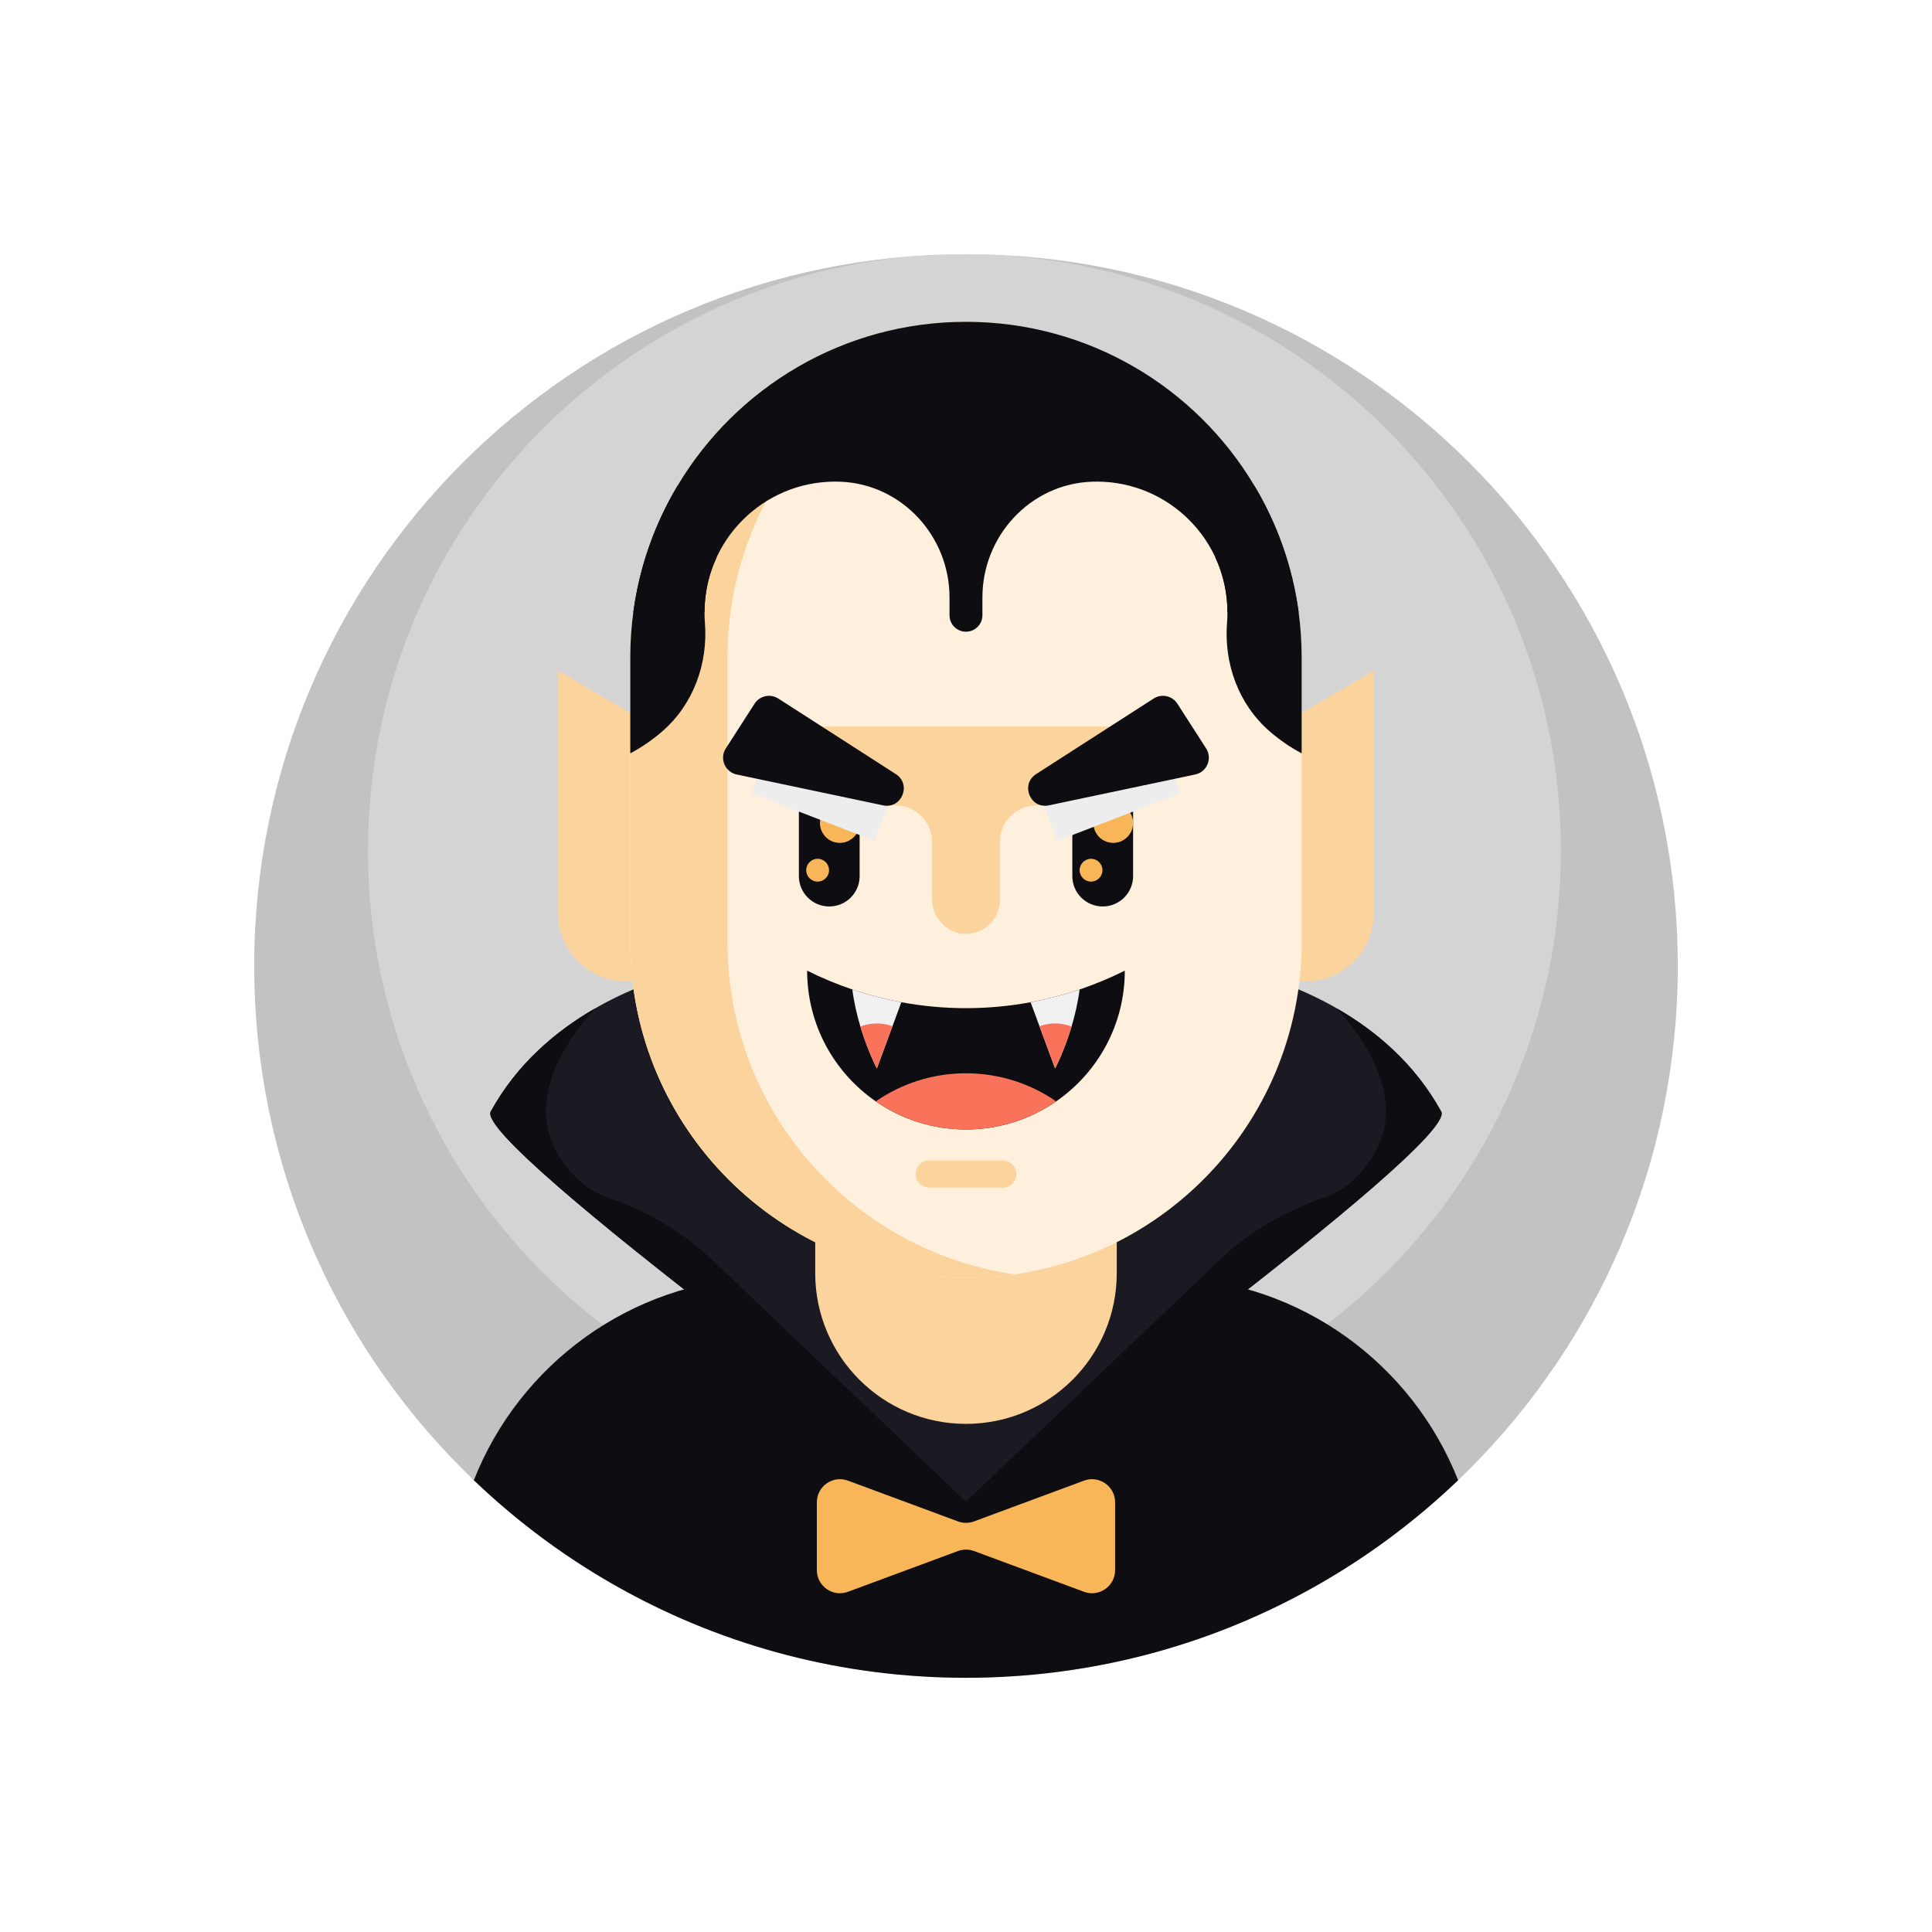 <svg width="190" height="190" viewBox="0 0 190 190" fill="none" xmlns="http://www.w3.org/2000/svg">
<g filter="url(#filter0_d_609_104)">
<circle cx="95" cy="95" r="75" fill="white" fill-opacity="0.18" shape-rendering="crispEdges"/>
</g>
<g clip-path="url(#clip0_609_104)">
<path d="M95 165C133.66 165 165 133.66 165 95C165 56.34 133.66 25 95 25C56.34 25 25 56.34 25 95C25 133.66 56.34 165 95 165Z" fill="black" fill-opacity="0.24"/>
<path d="M153.503 83.658C153.503 100.319 146.557 115.357 135.403 126.035C131.708 129.574 127.55 132.631 123.03 135.111C114.667 139.703 105.059 142.315 94.846 142.315C84.632 142.315 75.029 139.706 66.666 135.114C65.318 134.376 64.004 133.586 62.725 132.746C59.709 130.771 56.886 128.52 54.29 126.035C43.136 115.359 36.188 100.319 36.188 83.658C36.188 51.262 62.45 25 94.846 25C127.241 25 153.503 51.262 153.503 83.658Z" fill="white" fill-opacity="0.3"/>
<path d="M143.397 145.571C138.988 149.794 134.026 153.443 128.631 156.403C118.652 161.883 107.186 165 94.997 165C82.809 165 71.349 161.886 61.369 156.406C55.974 153.448 51.012 149.797 46.6 145.571C51.078 134.205 61.966 126.068 74.812 125.611C75.189 125.594 75.572 125.585 75.955 125.585H114.043C114.426 125.585 114.809 125.594 115.186 125.611C128.032 126.068 138.92 134.206 143.397 145.571Z" fill="#0E0D11"/>
<path d="M94.997 147.674C94.997 147.674 143.476 112.481 141.733 109.313C139.131 104.579 135.267 101.349 131.45 99.158C125.043 95.481 118.76 94.735 118.76 94.735L80.17 127.487L94.997 147.674Z" fill="#1B1A23"/>
<path d="M94.997 147.674C94.997 147.674 143.476 112.481 141.733 109.313C139.131 104.579 135.267 101.349 131.45 99.158C135.353 103.476 139.1 110.045 133.335 115.807C132.404 116.739 131.379 117.37 130.287 117.749C126.476 119.074 122.93 121.065 120.008 123.848L94.997 147.674Z" fill="#0E0D11"/>
<path d="M94.997 147.674C94.997 147.674 46.519 112.481 48.261 109.313C50.863 104.579 54.728 101.349 58.544 99.158C64.951 95.481 71.235 94.735 71.235 94.735L94.997 147.674Z" fill="#1B1A23"/>
<path d="M135.102 65.934L121.749 73.81V89.829C121.749 93.517 124.738 96.506 128.426 96.506C132.113 96.506 135.102 93.517 135.102 89.829V65.934Z" fill="#FBD49D"/>
<path d="M54.892 65.934L68.245 73.81V89.829C68.245 93.517 65.255 96.506 61.568 96.506C57.881 96.506 54.892 93.517 54.892 89.829V65.934Z" fill="#FBD49D"/>
<path d="M109.826 109.273V125.202C109.826 133.391 103.188 140.029 94.998 140.029C86.809 140.029 80.171 133.391 80.171 125.202V109.273H109.826Z" fill="#FBD49D"/>
<path d="M128.012 64.663V92.657C128.012 101.774 124.317 110.029 118.346 116C112.366 121.98 104.114 125.672 94.997 125.672C76.763 125.672 61.983 110.891 61.983 92.657V64.663C61.983 63.157 62.083 61.672 62.28 60.22C62.886 55.703 64.409 51.477 66.654 47.732C72.417 38.097 117.58 38.097 123.34 47.732C125.586 51.477 127.109 55.703 127.714 60.22C127.911 61.672 128.012 63.157 128.012 64.663Z" fill="#FEF0DC"/>
<path d="M71.548 92.657V64.663C71.548 48.055 83.814 34.316 99.78 31.998C98.218 31.771 96.622 31.649 94.997 31.649C76.764 31.649 61.982 46.43 61.982 64.663V92.657C61.982 110.891 76.764 125.672 94.997 125.672C96.622 125.672 98.218 125.55 99.781 125.323C83.814 123.006 71.548 109.266 71.548 92.657Z" fill="#FBD49D"/>
<path d="M111.432 86.158V79.831C111.432 78.181 110.094 76.843 108.444 76.843C106.794 76.843 105.456 78.18 105.456 79.831V86.158C105.456 87.808 106.793 89.146 108.444 89.146C110.094 89.146 111.432 87.808 111.432 86.158Z" fill="#0E0D11"/>
<path d="M78.564 79.831V86.158C78.564 87.808 79.902 89.146 81.552 89.146C83.203 89.146 84.54 87.808 84.54 86.158V79.831C84.54 78.18 83.203 76.842 81.552 76.842C79.902 76.843 78.564 78.18 78.564 79.831Z" fill="#0E0D11"/>
<path d="M109.48 82.892C110.558 82.892 111.432 82.018 111.432 80.94C111.432 79.862 110.558 78.988 109.48 78.988C108.402 78.988 107.528 79.862 107.528 80.94C107.528 82.018 108.402 82.892 109.48 82.892Z" fill="#F8B659"/>
<path d="M82.589 82.892C83.667 82.892 84.541 82.018 84.541 80.94C84.541 79.862 83.667 78.988 82.589 78.988C81.51 78.988 80.636 79.862 80.636 80.94C80.636 82.018 81.51 82.892 82.589 82.892Z" fill="#F8B659"/>
<path d="M107.297 86.7C107.917 86.7 108.419 86.197 108.419 85.577C108.419 84.957 107.917 84.455 107.297 84.455C106.677 84.455 106.175 84.957 106.175 85.577C106.175 86.197 106.677 86.7 107.297 86.7Z" fill="#F8B659"/>
<path d="M80.409 86.7C81.028 86.7 81.531 86.197 81.531 85.577C81.531 84.957 81.028 84.455 80.409 84.455C79.789 84.455 79.286 84.957 79.286 85.577C79.286 86.197 79.789 86.7 80.409 86.7Z" fill="#F8B659"/>
<path d="M69.283 60.22C69.283 60.565 69.296 60.907 69.323 61.245C69.641 65.284 68.181 69.284 65.118 71.936C64.161 72.765 63.109 73.488 61.983 74.089V64.663C61.983 58.472 63.686 52.683 66.654 47.732C68.448 49.729 69.774 52.155 70.463 54.838C69.706 56.475 69.283 58.3 69.283 60.22Z" fill="#0E0D11"/>
<path d="M128.012 64.663V74.088C126.885 73.488 125.834 72.764 124.876 71.935C121.814 69.283 120.353 65.284 120.671 61.245C120.698 60.906 120.711 60.565 120.711 60.22C120.711 58.3 120.289 56.474 119.531 54.837C120.22 52.154 121.546 49.728 123.34 47.731C126.309 52.683 128.012 58.471 128.012 64.663Z" fill="#0E0D11"/>
<path d="M73.913 78.014L85.993 82.684L88.671 75.755L76.592 71.085L73.913 78.014Z" fill="#EDEDED"/>
<path d="M113.406 71.086L101.326 75.757L104.005 82.685L116.085 78.015L113.406 71.086Z" fill="#EDEDED"/>
<path d="M110.617 95.457C110.617 100.789 107.946 105.497 103.866 108.314C101.346 110.057 98.291 111.077 94.997 111.077C91.703 111.077 88.648 110.057 86.128 108.314C82.048 105.497 79.377 100.788 79.377 95.457C80.823 96.18 82.308 96.797 83.82 97.309C85.403 97.843 87.014 98.263 88.64 98.563C90.74 98.951 92.868 99.146 94.997 99.146C97.125 99.146 99.254 98.951 101.354 98.563C102.979 98.263 104.591 97.843 106.174 97.309C107.686 96.797 109.171 96.18 110.617 95.457Z" fill="#0E0D11"/>
<path d="M103.866 108.314C101.346 110.057 98.291 111.077 94.997 111.077C91.703 111.077 88.648 110.057 86.128 108.314C88.648 106.571 91.703 105.551 94.997 105.551C98.291 105.551 101.346 106.571 103.866 108.314Z" fill="#F87359"/>
<path d="M113.404 71.458H76.59L86.917 79.202H88.055C90.046 79.202 91.659 80.815 91.659 82.805V88.393C91.659 90.232 93.097 91.809 94.936 91.843C96.808 91.877 98.338 90.369 98.338 88.504V82.805C98.338 80.815 99.951 79.202 101.941 79.202H103.078L113.404 71.458Z" fill="#FBD49D"/>
<path d="M106.174 97.309C106.003 98.623 105.706 99.866 105.38 100.954C104.648 103.4 103.76 105.077 103.76 105.077L102.226 100.923L101.354 98.563C102.98 98.263 104.591 97.843 106.174 97.309Z" fill="#F0F0F0"/>
<path d="M88.64 98.563L87.769 100.923L86.234 105.077C86.234 105.077 85.346 103.4 84.614 100.954C84.289 99.866 83.991 98.623 83.82 97.309C85.403 97.843 87.014 98.263 88.64 98.563Z" fill="#F0F0F0"/>
<path d="M71.38 73.601L74.206 69.205C74.71 68.421 75.755 68.193 76.54 68.697L88.101 76.128C89.679 77.142 88.674 79.589 86.839 79.201L72.452 76.167C71.295 75.923 70.741 74.596 71.38 73.601Z" fill="#0E0D11"/>
<path d="M118.614 73.601L115.789 69.205C115.284 68.421 114.239 68.193 113.455 68.697L101.894 76.128C100.316 77.142 101.32 79.589 103.155 79.201L117.542 76.167C118.699 75.923 119.254 74.596 118.614 73.601Z" fill="#0E0D11"/>
<path d="M98.616 116.791H91.378C90.642 116.791 90.045 116.194 90.045 115.458C90.045 114.721 90.642 114.124 91.378 114.124H98.616C99.353 114.124 99.95 114.721 99.95 115.458C99.95 116.195 99.353 116.791 98.616 116.791Z" fill="#FBD49D"/>
<path d="M123.34 47.731C117.58 38.097 107.043 31.649 94.997 31.649C82.954 31.649 72.417 38.097 66.654 47.731C64.408 51.477 62.886 55.703 62.28 60.22H69.283C69.283 53.12 75.04 47.363 82.14 47.363C82.312 47.363 82.484 47.366 82.655 47.373C88.683 47.611 93.379 52.718 93.379 58.751V60.508C93.379 61.401 94.103 62.125 94.997 62.125C95.89 62.125 96.614 61.401 96.614 60.508V58.751C96.614 52.718 101.31 47.611 107.338 47.373C107.509 47.366 107.681 47.363 107.854 47.363C114.954 47.363 120.711 53.12 120.711 60.22H127.714C127.109 55.703 125.586 51.477 123.34 47.731Z" fill="#0E0D11"/>
<path d="M94.997 147.674C94.997 147.674 46.519 112.481 48.261 109.313C50.863 104.579 54.728 101.349 58.544 99.158C54.642 103.476 50.894 110.045 56.66 115.808C57.591 116.739 58.616 117.37 59.707 117.749C63.519 119.075 67.064 121.065 69.986 123.848L94.997 147.674Z" fill="#0E0D11"/>
<path d="M106.604 145.612L95.788 149.62C95.279 149.809 94.718 149.809 94.209 149.62L83.393 145.612C81.909 145.062 80.332 146.16 80.332 147.743V154.412C80.332 155.994 81.909 157.092 83.393 156.542L94.209 152.534C94.718 152.345 95.279 152.345 95.788 152.534L106.604 156.542C108.088 157.092 109.665 155.994 109.665 154.412V147.743C109.665 146.16 108.088 145.062 106.604 145.612Z" fill="#F8B659"/>
<path d="M105.38 100.954C104.649 103.4 103.76 105.077 103.76 105.077L102.226 100.923C102.703 100.746 103.22 100.649 103.76 100.649C104.331 100.649 104.877 100.757 105.38 100.954Z" fill="#F87359"/>
<path d="M87.769 100.923L86.234 105.077C86.234 105.077 85.346 103.4 84.614 100.954C85.117 100.757 85.663 100.649 86.234 100.649C86.774 100.649 87.291 100.746 87.769 100.923Z" fill="#F87359"/>
</g>
<defs>
<filter id="filter0_d_609_104" x="0" y="0" width="190" height="190" filterUnits="userSpaceOnUse" color-interpolation-filters="sRGB">
<feFlood flood-opacity="0" result="BackgroundImageFix"/>
<feColorMatrix in="SourceAlpha" type="matrix" values="0 0 0 0 0 0 0 0 0 0 0 0 0 0 0 0 0 0 127 0" result="hardAlpha"/>
<feOffset/>
<feGaussianBlur stdDeviation="10"/>
<feComposite in2="hardAlpha" operator="out"/>
<feColorMatrix type="matrix" values="0 0 0 0 1 0 0 0 0 1 0 0 0 0 1 0 0 0 0.06 0"/>
<feBlend mode="normal" in2="BackgroundImageFix" result="effect1_dropShadow_609_104"/>
<feBlend mode="normal" in="SourceGraphic" in2="effect1_dropShadow_609_104" result="shape"/>
</filter>
<clipPath id="clip0_609_104">
<rect width="140" height="140" fill="white" transform="translate(25 25)"/>
</clipPath>
</defs>
</svg>
